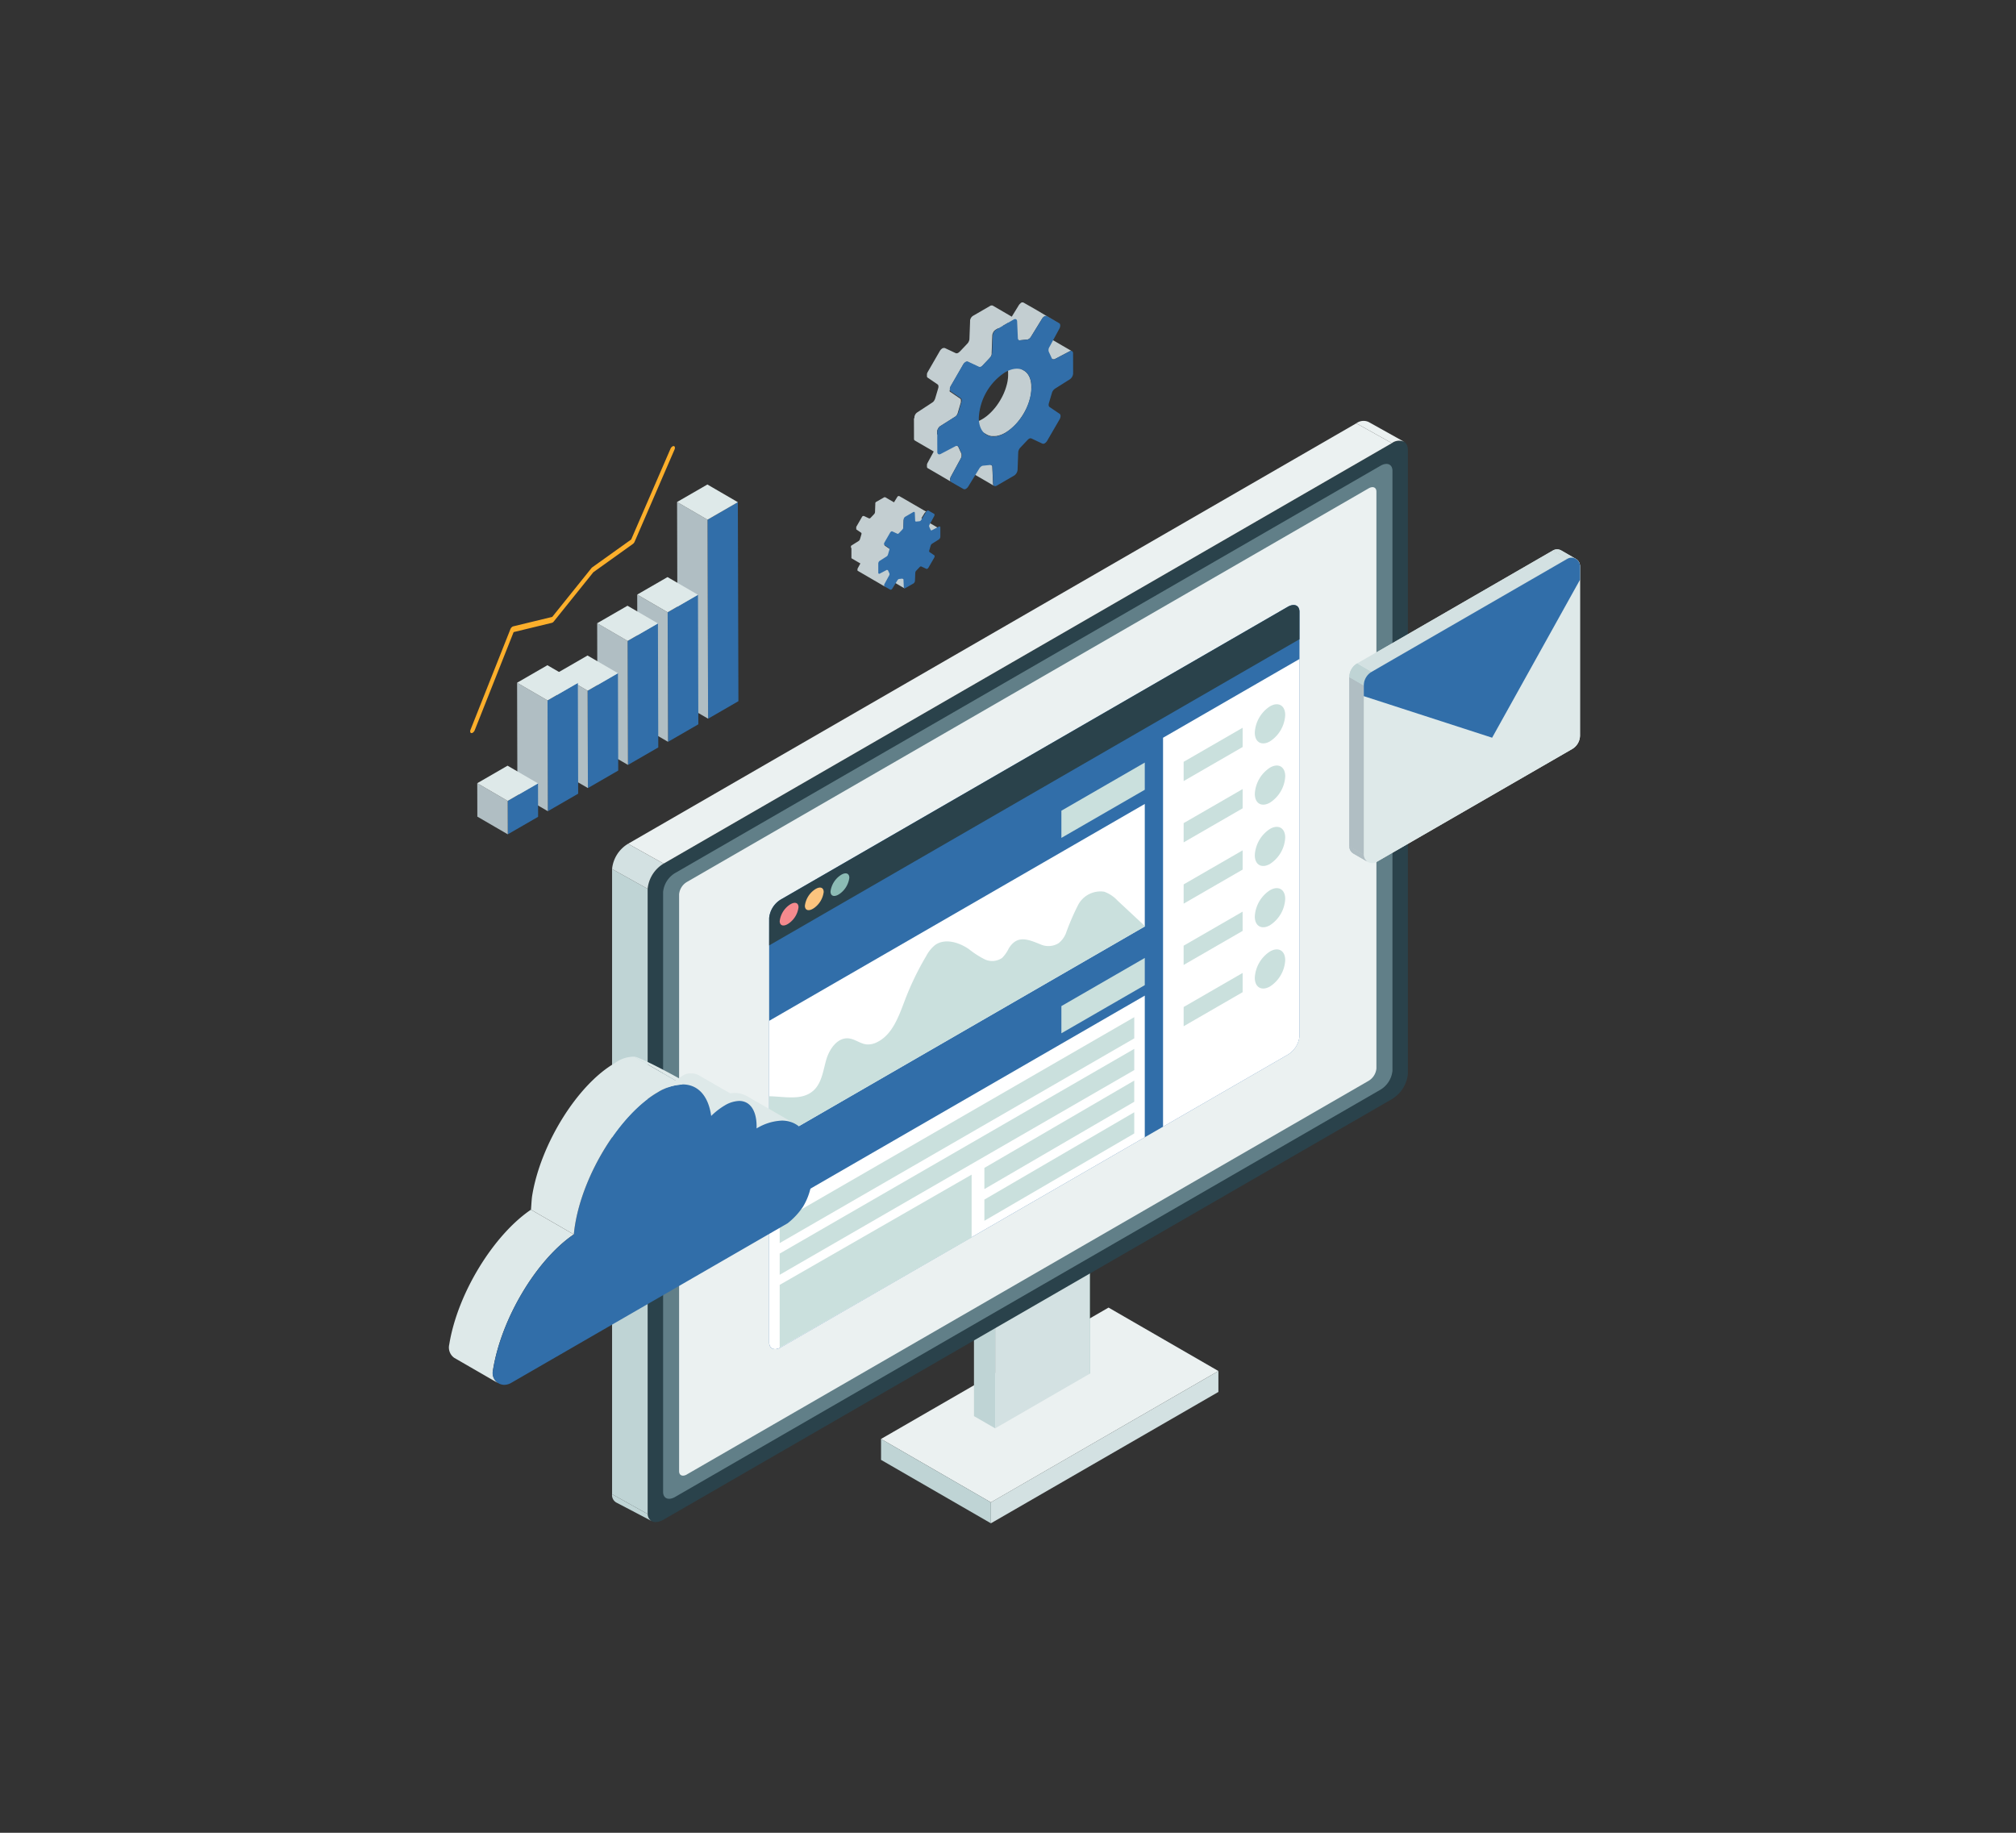 <svg xmlns="http://www.w3.org/2000/svg" xmlns:xlink="http://www.w3.org/1999/xlink" width="220" height="200" viewBox="0 0 220 200">
  <rect x="0" y="0" width="220" height="200" fill="#333333" stroke="none"/>
  <defs>
    <clipPath id="clip-path">
      <rect id="Rectangle_5125" data-name="Rectangle 5125" width="220" height="200" transform="translate(-10771 -18694)" fill="#fff"/>
    </clipPath>
    <clipPath id="clip-path-2">
      <rect id="Rectangle_2954" data-name="Rectangle 2954" width="123.422" height="133.229" fill="none"/>
    </clipPath>
  </defs>
  <g id="Mask_Group_369" data-name="Mask Group 369" transform="translate(10771 18694)" clip-path="url(#clip-path)">
    <g id="Group_2499" data-name="Group 2499" transform="translate(-10722 -18661)">
      <path id="Path_8251" data-name="Path 8251" d="M171.265,129.8l.062,21.714-3.309,1.911-.061-21.714Z" transform="translate(-139.746 -107.997)" fill="#316ea9"/>
      <path id="Path_8252" data-name="Path 8252" d="M151.555,153.319l-3.323-1.931-.062-21.714,3.323,1.931Z" transform="translate(-123.283 -107.894)" fill="#b0bec3"/>
      <path id="Path_8253" data-name="Path 8253" d="M151.493,122.142l-3.323-1.931,3.309-1.91,3.323,1.931Z" transform="translate(-123.284 -98.431)" fill="#dee9e9"/>
      <path id="Path_8254" data-name="Path 8254" d="M145.364,189.958l.04,14.134L142.1,206l-.04-14.134Z" transform="translate(-118.196 -158.052)" fill="#316ea9"/>
      <path id="Path_8255" data-name="Path 8255" d="M125.633,205.9l-3.323-1.931-.04-14.134,3.323,1.931Z" transform="translate(-101.733 -157.95)" fill="#b0bec3"/>
      <path id="Path_8256" data-name="Path 8256" d="M125.593,182.3l-3.323-1.931,3.309-1.91,3.323,1.931Z" transform="translate(-101.734 -148.486)" fill="#dee9e9"/>
      <path id="Path_8257" data-name="Path 8257" d="M119.346,208.564l.038,13.532-3.309,1.91-.038-13.532Z" transform="translate(-96.548 -173.534)" fill="#316ea9"/>
      <path id="Path_8258" data-name="Path 8258" d="M99.613,223.9l-3.323-1.931-.038-13.532,3.323,1.931Z" transform="translate(-80.085 -173.431)" fill="#b0bec3"/>
      <path id="Path_8259" data-name="Path 8259" d="M99.575,200.908l-3.323-1.931,3.309-1.91L102.884,199Z" transform="translate(-80.085 -163.968)" fill="#dee9e9"/>
      <path id="Path_8260" data-name="Path 8260" d="M93.367,240.9l.03,10.625-3.309,1.911-.03-10.625Z" transform="translate(-74.932 -200.438)" fill="#316ea9"/>
      <path id="Path_8261" data-name="Path 8261" d="M73.626,253.333,70.3,251.4l-.03-10.625,3.323,1.931Z" transform="translate(-58.469 -200.336)" fill="#b0bec3"/>
      <path id="Path_8262" data-name="Path 8262" d="M73.6,233.244l-3.323-1.931,3.309-1.91,3.323,1.931Z" transform="translate(-58.47 -190.872)" fill="#dee9e9"/>
      <path id="Path_8263" data-name="Path 8263" d="M67.318,247.214l.034,12.088-3.309,1.911-.034-12.088Z" transform="translate(-53.258 -205.692)" fill="#316ea9"/>
      <path id="Path_8264" data-name="Path 8264" d="M47.581,261.11l-3.323-1.931-.034-12.088,3.323,1.931Z" transform="translate(-36.796 -205.589)" fill="#b0bec3"/>
      <path id="Path_8265" data-name="Path 8265" d="M47.547,239.557l-3.323-1.931,3.309-1.911,3.323,1.931Z" transform="translate(-36.796 -196.124)" fill="#dee9e9"/>
      <path id="Path_8266" data-name="Path 8266" d="M41.432,312.493l.01,3.648-3.309,1.91-.01-3.648Z" transform="translate(-31.72 -260.007)" fill="#316ea9"/>
      <path id="Path_8267" data-name="Path 8267" d="M21.671,317.949l-3.323-1.931-.01-3.648L21.66,314.3Z" transform="translate(-15.257 -259.904)" fill="#b0bec3"/>
      <path id="Path_8268" data-name="Path 8268" d="M21.661,304.837l-3.323-1.931,3.309-1.911,3.323,1.931Z" transform="translate(-15.258 -250.44)" fill="#dee9e9"/>
      <g id="Group_2225" data-name="Group 2225">
        <g id="Group_2224" data-name="Group 2224" clip-path="url(#clip-path-2)">
          <path id="Path_8269" data-name="Path 8269" d="M35.818,93.377a.219.219,0,0,1,.149-.034c.124.023.157.195.075.383l-4.35,10.05a.6.6,0,0,1-.19.244l-4.315,3.087-4.316,5.372a.49.49,0,0,1-.134.119.291.291,0,0,1-.075.031l-4.176,1.013-4.242,10.7a.583.583,0,0,1-.23.284.23.23,0,0,1-.136.035c-.127-.014-.17-.178-.095-.367l4.348-10.965a.578.578,0,0,1,.229-.283.3.3,0,0,1,.075-.031l4.266-1.034,4.265-5.308a.541.541,0,0,1,.1-.1l4.248-3.038L35.6,93.643a.572.572,0,0,1,.222-.266" transform="translate(-11.436 -77.663)" fill="#fcaf2b"/>
          <path id="Path_8270" data-name="Path 8270" d="M317.508,659.986l-11.987-6.921L280.693,667.4l11.987,6.921Z" transform="translate(-233.548 -543.376)" fill="#ebf1f1"/>
          <path id="Path_8271" data-name="Path 8271" d="M292.681,747.614l-11.987-6.921v-2.284l11.987,6.921Z" transform="translate(-233.548 -614.386)" fill="#bfd4d5"/>
          <path id="Path_8272" data-name="Path 8272" d="M352.063,710.889l24.828-14.334V694.27L352.063,708.6Z" transform="translate(-292.931 -577.66)" fill="#d3e1e2"/>
          <path id="Path_8273" data-name="Path 8273" d="M341.069,616.959v17.907l2.312,1.335V618.294Z" transform="translate(-283.783 -513.335)" fill="#bfd4d5"/>
          <path id="Path_8274" data-name="Path 8274" d="M402.557,581.459v17.907l2.312,1.335V582.794Z" transform="translate(-334.944 -483.797)" fill="#8cbcb5"/>
          <path id="Path_8275" data-name="Path 8275" d="M353.709,582.794l-2.312-1.335-10.328,5.963,2.313,1.335Z" transform="translate(-283.783 -483.797)" fill="#ebf1f1"/>
          <path id="Path_8276" data-name="Path 8276" d="M354.837,613.277l10.328-5.963V589.407l-10.328,5.963Z" transform="translate(-295.239 -490.41)" fill="#d3e1e2"/>
          <path id="Path_8277" data-name="Path 8277" d="M130.8,207.56l79.471-45.883a3.62,3.62,0,0,0,1.745-2.752V90.83c0-.964-.781-1.294-1.745-.738L130.8,135.976a3.619,3.619,0,0,0-1.745,2.752v68.095c0,.964.781,1.294,1.745.738" transform="translate(-107.377 -74.736)" fill="#2a424b"/>
          <path id="Path_8278" data-name="Path 8278" d="M140.4,217.671l76.972-44.44a2.714,2.714,0,0,0,1.309-2.064V105.7c0-.723-.586-.97-1.309-.553L140.4,149.588a2.714,2.714,0,0,0-1.309,2.064v65.465c0,.723.586.97,1.309.553" transform="translate(-115.727 -87.319)" fill="#617f88"/>
          <path id="Path_8279" data-name="Path 8279" d="M150.339,227.742l74.394-42.951a1.766,1.766,0,0,0,.851-1.343V120.5c0-.47-.381-.631-.851-.36l-74.394,42.951a1.765,1.765,0,0,0-.851,1.343v62.952c0,.47.381.631.851.36" transform="translate(-124.38 -99.848)" fill="#ebf1f1"/>
          <path id="Path_8280" data-name="Path 8280" d="M109.823,370.275l-3.882-2.164v68.227l3.882,2.164Z" transform="translate(-88.147 -306.283)" fill="#bfd4d5"/>
          <path id="Path_8281" data-name="Path 8281" d="M107.686,351.724a3.619,3.619,0,0,0-1.745,2.752l3.882,2.164a3.619,3.619,0,0,1,1.745-2.752Z" transform="translate(-88.147 -292.648)" fill="#d3e1e2"/>
          <path id="Path_8282" data-name="Path 8282" d="M195.8,78.548,116.33,124.431l3.882,2.164,79.471-45.883Z" transform="translate(-96.791 -65.355)" fill="#ebf1f1"/>
          <path id="Path_8283" data-name="Path 8283" d="M594.731,79.242a1.3,1.3,0,0,0-1.364.131l-3.882-2.164a1.319,1.319,0,0,1,1.342-.145Z" transform="translate(-490.475 -64.016)" fill="#ebf1f1"/>
          <path id="Path_8284" data-name="Path 8284" d="M109.828,776.475a.91.91,0,0,0,.43.769l-.174-.1-3.632-1.9a.933.933,0,0,1-.511-.939Z" transform="translate(-88.147 -644.256)" fill="#bfd4d5"/>
          <path id="Path_8285" data-name="Path 8285" d="M209.293,277.6,264.6,245.666a2.659,2.659,0,0,0,1.282-2.023V197.335c0-.708-.574-.951-1.282-.542l-55.311,31.934a2.66,2.66,0,0,0-1.282,2.023v46.308c0,.708.574.951,1.282.542" transform="translate(-173.073 -163.574)" fill="#316ea9"/>
          <path id="Path_8286" data-name="Path 8286" d="M249,339.226l-40.988,23.664V349.524L249,325.86Z" transform="translate(-173.074 -271.129)" fill="#fff"/>
          <path id="Path_8287" data-name="Path 8287" d="M406.97,301.937l-9.1,5.253v-2.967l9.1-5.253Z" transform="translate(-331.044 -248.755)" fill="#cae0dd"/>
          <path id="Path_8288" data-name="Path 8288" d="M406.97,428.878l-9.1,5.253v-2.967l9.1-5.253Z" transform="translate(-331.044 -354.375)" fill="#cae0dd"/>
          <path id="Path_8289" data-name="Path 8289" d="M478.813,231.651v41.161a2.66,2.66,0,0,1-1.282,2.023l-13.611,7.858V240.249Z" transform="translate(-386 -192.743)" fill="#fff"/>
          <path id="Path_8290" data-name="Path 8290" d="M208.011,230.749a2.659,2.659,0,0,1,1.282-2.023L264.6,196.793c.708-.409,1.282-.166,1.282.542v2.994l-57.875,33.414Z" transform="translate(-173.073 -163.574)" fill="#2a424b"/>
          <path id="Path_8291" data-name="Path 8291" d="M249,465.837l-39.706,22.924c-.708.409-1.282.166-1.282-.542V474.046L249,450.382Z" transform="translate(-173.074 -374.736)" fill="#fff"/>
          <path id="Path_8292" data-name="Path 8292" d="M525.2,261.316a3.645,3.645,0,0,0-1.654,2.865c0,1.053.748,1.478,1.665.949a3.645,3.645,0,0,0,1.654-2.865c0-1.053-.748-1.478-1.665-.949" transform="translate(-435.614 -217.236)" fill="#cae0dd"/>
          <path id="Path_8293" data-name="Path 8293" d="M483.739,278.469l-6.436,3.715v-2.1l6.436-3.716Z" transform="translate(-397.135 -229.951)" fill="#cae0dd"/>
          <path id="Path_8294" data-name="Path 8294" d="M525.2,301.138A3.645,3.645,0,0,0,523.549,304c0,1.053.748,1.478,1.665.949a3.645,3.645,0,0,0,1.654-2.865c0-1.053-.748-1.478-1.665-.949" transform="translate(-435.614 -250.37)" fill="#cae0dd"/>
          <path id="Path_8295" data-name="Path 8295" d="M483.739,318.291l-6.436,3.716v-2.1l6.436-3.716Z" transform="translate(-397.135 -263.084)" fill="#cae0dd"/>
          <path id="Path_8296" data-name="Path 8296" d="M525.2,340.96a3.645,3.645,0,0,0-1.654,2.865c0,1.053.748,1.478,1.665.949a3.645,3.645,0,0,0,1.654-2.865c0-1.053-.748-1.478-1.665-.949" transform="translate(-435.614 -283.503)" fill="#cae0dd"/>
          <path id="Path_8297" data-name="Path 8297" d="M483.739,358.112l-6.436,3.715v-2.1l6.436-3.716Z" transform="translate(-397.135 -296.218)" fill="#cae0dd"/>
          <path id="Path_8298" data-name="Path 8298" d="M525.2,380.782a3.645,3.645,0,0,0-1.654,2.865c0,1.053.748,1.478,1.665.949a3.645,3.645,0,0,0,1.654-2.865c0-1.053-.748-1.478-1.665-.949" transform="translate(-435.614 -316.637)" fill="#cae0dd"/>
          <path id="Path_8299" data-name="Path 8299" d="M483.739,397.934,477.3,401.65v-2.1l6.436-3.716Z" transform="translate(-397.135 -329.351)" fill="#cae0dd"/>
          <path id="Path_8300" data-name="Path 8300" d="M525.2,420.6a3.645,3.645,0,0,0-1.654,2.865c0,1.053.748,1.478,1.665.949a3.645,3.645,0,0,0,1.654-2.865c0-1.053-.748-1.478-1.665-.949" transform="translate(-435.614 -349.77)" fill="#cae0dd"/>
          <path id="Path_8301" data-name="Path 8301" d="M483.739,437.756l-6.436,3.716v-2.1l6.436-3.716Z" transform="translate(-397.135 -362.484)" fill="#cae0dd"/>
          <path id="Path_8302" data-name="Path 8302" d="M212.822,404.222c.925-.817,1.073-2.172,1.412-3.359s1.228-2.48,2.456-2.353c.685.071,1.264.584,1.948.656a2.146,2.146,0,0,0,1.145-.242c1.7-.828,2.378-2.85,3.054-4.621a31.137,31.137,0,0,1,2.323-4.8,3.758,3.758,0,0,1,.947-1.172c1.073-.781,2.609-.312,3.7.439a9.888,9.888,0,0,0,1.7,1.1,1.911,1.911,0,0,0,1.925-.141,3.819,3.819,0,0,0,.719-1.026c.927-1.517,2.109-1,3.456-.459a2.119,2.119,0,0,0,1.981-.117,2.609,2.609,0,0,0,.8-1.069,26.542,26.542,0,0,1,1.346-3.126,2.758,2.758,0,0,1,2.842-1.428,3.718,3.718,0,0,1,1.46.977l2.96,2.756v.064l-40.988,23.664v-5.142c1.7.029,3.562.506,4.81-.6" transform="translate(-173.074 -318.197)" fill="#cae0dd"/>
          <path id="Path_8303" data-name="Path 8303" d="M253.539,466.694l-38.692,22.339V486.72l38.692-22.339Z" transform="translate(-178.761 -386.384)" fill="#cae0dd"/>
          <path id="Path_8304" data-name="Path 8304" d="M253.539,487.289l-38.692,22.339v-2.313l38.692-22.339Z" transform="translate(-178.761 -403.519)" fill="#cae0dd"/>
          <path id="Path_8305" data-name="Path 8305" d="M364.194,507.884l-16.354,9.528V515.1l16.354-9.528Z" transform="translate(-289.417 -420.655)" fill="#cae0dd"/>
          <path id="Path_8306" data-name="Path 8306" d="M235.79,573.53,214.847,585.56V578.7l20.944-12.029Z" transform="translate(-178.761 -471.49)" fill="#cae0dd"/>
          <path id="Path_8307" data-name="Path 8307" d="M364.194,528.479l-16.354,9.528v-2.313l16.354-9.528Z" transform="translate(-289.417 -437.791)" fill="#cae0dd"/>
          <path id="Path_8308" data-name="Path 8308" d="M214.847,392.1c0,.541.459.646,1.025.234A2.525,2.525,0,0,0,216.9,390.6c0-.541-.459-.646-1.025-.234a2.526,2.526,0,0,0-1.025,1.727" transform="translate(-178.761 -324.594)" fill="#f58a8e"/>
          <path id="Path_8309" data-name="Path 8309" d="M231.22,382.161c0,.541.459.646,1.025.234a2.525,2.525,0,0,0,1.025-1.727c0-.541-.459-.646-1.025-.234a2.526,2.526,0,0,0-1.025,1.727" transform="translate(-192.384 -316.327)" fill="#fcc47e"/>
          <path id="Path_8310" data-name="Path 8310" d="M247.872,372.926c0,.541.459.646,1.025.234a2.525,2.525,0,0,0,1.025-1.727c0-.541-.459-.646-1.025-.234a2.525,2.525,0,0,0-1.025,1.727" transform="translate(-206.239 -308.643)" fill="#8cbcb5"/>
          <path id="Path_8311" data-name="Path 8311" d="M595.2,178.3l21.347-12.325a.923.923,0,0,1,1.385.8v18.46a1.73,1.73,0,0,1-.865,1.5L595.72,199.056a.923.923,0,0,1-1.384-.8V179.8a1.73,1.73,0,0,1,.865-1.5" transform="translate(-494.511 -137.993)" fill="#ebf1f1"/>
          <path id="Path_8312" data-name="Path 8312" d="M718.784,161.47l-1.575-.909a.914.914,0,0,1,.919,0l1.577.91a.915.915,0,0,0-.921,0" transform="translate(-596.746 -133.489)" fill="#dee9e9"/>
          <path id="Path_8313" data-name="Path 8313" d="M586.535,244.392l-1.575-.909v18.46l1.575.909Z" transform="translate(-486.71 -202.587)" fill="#b0bec3"/>
          <path id="Path_8314" data-name="Path 8314" d="M586.535,354.3a.914.914,0,0,0,.467.8l-1.577-.911a.91.91,0,0,1-.465-.8Z" transform="translate(-486.71 -294.034)" fill="#b0bec3"/>
          <path id="Path_8315" data-name="Path 8315" d="M586.524,236.968l-1.577-.911a1.731,1.731,0,0,1,.867-1.5l1.575.926a1.683,1.683,0,0,0-.865,1.482" transform="translate(-486.699 -195.163)" fill="#bfd4d5"/>
          <path id="Path_8316" data-name="Path 8316" d="M590.111,173.505l1.575.909,21.347-12.325-1.575-.909Z" transform="translate(-490.996 -134.108)" fill="#dee9e9"/>
          <path id="Path_8317" data-name="Path 8317" d="M595.2,178.3l21.347-12.325a.923.923,0,0,1,1.385.8v18.46a1.73,1.73,0,0,1-.865,1.5L595.72,199.056a.923.923,0,0,1-1.384-.8V179.8a1.73,1.73,0,0,1,.865-1.5" transform="translate(-494.511 -137.993)" fill="#dee9e9"/>
          <path id="Path_8318" data-name="Path 8318" d="M718.784,161.47l-1.575-.909a.914.914,0,0,1,.919,0l1.577.91a.915.915,0,0,0-.921,0" transform="translate(-596.746 -133.489)" fill="#d3e1e2"/>
          <path id="Path_8319" data-name="Path 8319" d="M586.535,244.392l-1.575-.909v18.46l1.575.909Z" transform="translate(-486.71 -202.587)" fill="#b0bec3"/>
          <path id="Path_8320" data-name="Path 8320" d="M586.535,354.3a.914.914,0,0,0,.467.8l-1.577-.911a.91.91,0,0,1-.465-.8Z" transform="translate(-486.71 -294.034)" fill="#b0bec3"/>
          <path id="Path_8321" data-name="Path 8321" d="M586.524,236.968l-1.577-.911a1.731,1.731,0,0,1,.867-1.5l1.575.926a1.683,1.683,0,0,0-.865,1.482" transform="translate(-486.699 -195.163)" fill="#bfd4d5"/>
          <path id="Path_8322" data-name="Path 8322" d="M590.111,173.505l1.575.909,21.347-12.325-1.575-.909Z" transform="translate(-490.996 -134.108)" fill="#d3e1e2"/>
          <path id="Path_8323" data-name="Path 8323" d="M594.336,180.959V179.8a1.731,1.731,0,0,1,.865-1.5l21.348-12.325a.923.923,0,0,1,1.384.8v1.479l-9.591,17.241Z" transform="translate(-494.511 -137.993)" fill="#316ea9"/>
          <path id="Path_8324" data-name="Path 8324" d="M178.892,517.1l-5.235-3.023a2.915,2.915,0,0,0-1.618-.453,5.517,5.517,0,0,0-2.626.927l5.106,2.948a5.74,5.74,0,0,1,2.755-.852,2.915,2.915,0,0,1,1.618.453" transform="translate(-140.958 -427.356)" fill="#dee9e9"/>
          <path id="Path_8325" data-name="Path 8325" d="M149.467,504.2l-5.213-3.01a1.648,1.648,0,0,0-.915-.256,1.467,1.467,0,0,0-1.068.332,11.589,11.589,0,0,0-1.78,1.425l5.007,2.891a7.5,7.5,0,0,1,1.453-1.131,3.286,3.286,0,0,1,1.6-.507,1.646,1.646,0,0,1,.915.256" transform="translate(-116.894 -416.796)" fill="#dee9e9"/>
          <path id="Path_8326" data-name="Path 8326" d="M127.13,493.512l-1.425-.823c-.441-.285-4.794-2.647-5.378-2.646l5.259,3.036a2.781,2.781,0,0,1,1.544.432" transform="translate(-100.117 -407.736)" fill="#dee9e9"/>
          <path id="Path_8327" data-name="Path 8327" d="M.572,605.618l4.778,2.759A1.382,1.382,0,0,1,4.8,606.94c.9-5.629,4.769-12.048,8.817-14.791l-4.676-2.7c-4.048,2.743-8.016,9.1-8.919,14.732a1.382,1.382,0,0,0,.548,1.437" transform="translate(0 -490.445)" fill="#dee9e9"/>
          <path id="Path_8328" data-name="Path 8328" d="M49.138,508.121a5.543,5.543,0,0,0-2.7.856c-4.076,2.356-8.114,8.848-9.02,14.5q-.083.518-.128,1c-4.048,2.743-7.914,9.162-8.817,14.791a1.289,1.289,0,0,0,1.217,1.629,1.557,1.557,0,0,0,.775-.222l30.151-17.408a7.9,7.9,0,0,0,1.672-1.793,6.9,6.9,0,0,0,.879-2.262c.716-4.465-.639-7.154-3.18-7.149a5.739,5.739,0,0,0-2.755.852c.06-1.892-.677-3-1.9-3a3.286,3.286,0,0,0-1.6.507,7.5,7.5,0,0,0-1.453,1.131c-.305-2.2-1.445-3.444-3.135-3.44" transform="translate(-23.669 -422.777)" fill="#316ea9"/>
          <path id="Path_8329" data-name="Path 8329" d="M69.769,493.08l-5.259-3.036a3.506,3.506,0,0,0-2.123.707c-4.076,2.356-8.114,8.848-9.02,14.5-.055.346-.094,1.166-.124,1.489l4.676,2.7q.045-.485.128-1c.906-5.652,4.944-12.144,9.02-14.5a5.544,5.544,0,0,1,2.7-.856" transform="translate(-44.299 -407.736)" fill="#dee9e9"/>
          <path id="Path_8330" data-name="Path 8330" d="M261.126,130.667v-.033h0l0-.009,0-.009,0-.009,0-.009v0h0v0l0-.009,0-.009,0-.009,0-.008v0h0l0-.005,0-.009,0-.009.006-.011,0-.005,0,0,0-.007.014-.022,0-.006,0,0,0-.005.007-.009.007-.008.006-.008,0,0h0l0,0,.007-.007.007-.007.008-.007.006,0h0l.008-.006.008-.006.008-.005.007,0h0l.739-.466a.291.291,0,0,0,.049-.038h0a.382.382,0,0,0,.043-.05h0a.434.434,0,0,0,.035-.058h0a.388.388,0,0,0,.025-.063l.151-.509a.328.328,0,0,0,.012-.062h0a.225.225,0,0,0,0-.055h0a.13.13,0,0,0-.015-.043v0a.09.09,0,0,0-.028-.03l-.5-.341a.091.091,0,0,1-.023-.024l0,0-.006-.012,0-.007h0v0l0-.01,0-.009,0-.009v0h0v-.022s0-.006,0-.008v0h0v0s0-.006,0-.008,0-.006,0-.009a.081.081,0,0,1,0-.009v-.01h0V128.5l0-.009,0-.009,0-.009,0-.006h0v0l0-.009,0-.009,0-.009,0-.008,0,0h0v0l0-.009,0-.009.006-.011.006-.011.613-1.062v0l.016-.025.01-.014h0l.006-.008.007-.008.007-.008.007-.008,0,0h0l0,0,.007-.007.008-.007.008-.007.006,0h0l.008-.006.008-.005.007,0,.007,0h0l.005,0,.007,0,.007,0,.007,0,0,0h0l.007,0,.007,0,.007,0h.042l.012,0,.009,0,.549.257a.088.088,0,0,0,.025.007h0a.113.113,0,0,0,.028,0,.144.144,0,0,0,.031-.008h0a.2.2,0,0,0,.031-.015.253.253,0,0,0,.033-.023h0a.335.335,0,0,0,.033-.03l.366-.387a.38.38,0,0,0,.042-.053l0,0a.418.418,0,0,0,.032-.058h0a.366.366,0,0,0,.022-.062h0a.292.292,0,0,0,.009-.061l.032-.869v-.032l0-.009h0l0-.009,0-.009,0-.009,0-.009,0-.006h0v0l0-.009,0-.009,0-.008,0-.008,0,0h0v0l0-.009.005-.01.008-.015h0l0,0,.011-.018.011-.015,0,0h0l0-.007.007-.008.007-.008.007-.008,0,0h0l0,0,.007-.007.008-.007.008-.007,0,0h0l0,0,.008-.006.008-.005.007,0,.007,0h0l.87-.5.006,0,.007,0,.007,0,.007,0,.007,0h0l.005,0,.007,0,.007,0h.032l.01,0h0l.011,0,.014.007.942.547.35-.57.011-.016.01-.014.006-.008h0l.007-.008.007-.008.007-.008.007-.007h0l.007-.007.008-.007.008-.007.008-.006h0l.007-.006.008-.005.007-.005.007,0h0l.005,0,.007,0,.007,0,.007,0,.007,0h0l.007,0,.007,0,.007,0h.043l.012,0,.013.006.616.352,2.978,1.73-.616-.352a.081.081,0,0,0-.027-.01h0a.107.107,0,0,0-.029,0h0a.14.14,0,0,0-.032.008h0a.187.187,0,0,0-.033.016.254.254,0,0,0-.031.021h0a.321.321,0,0,0-.03.027h0a.37.37,0,0,0-.029.033h0a.4.4,0,0,0-.026.038l-.336.547,1.833,1.065a.084.084,0,0,0-.023-.009h0a.1.1,0,0,0-.027,0h0a.121.121,0,0,0-.031.006h0a.188.188,0,0,0-.033.014l-.739.387-.005,0-.007,0-.007,0-.007,0-.007,0h0l-.007,0-.007,0h-.045l-.009,0-.014-.007-1.627-.946H268.2l-.012,0-.014-.007-1.014-.589-.118.068a.285.285,0,0,0-.034.023h0a.305.305,0,0,0-.031.029h0a.385.385,0,0,0-.028.033h0a.418.418,0,0,0-.024.035l0,0a.408.408,0,0,0-.021.039h0a.425.425,0,0,0-.016.041h0a.357.357,0,0,0-.011.042.28.28,0,0,0,0,.042l-.032.869s0,.005,0,.008v.017s0,.006,0,.009l0,.009,0,.009,0,.009h0l0,.009,0,.009,0,.009,0,.009,0,.009,0,.008,0,.008v0h0l0,.006,0,.009-.005.01-.009.015-.011.018,0,0v0l-.01.014-.007.01-.007.008-.007.008-.007.008,0,0-.366.387,0,0-.007.007-.008.007-.008.007-.005,0h0l0,0-.008.006-.008.005-.007,0-.007,0h0l-.006,0-.007,0-.007,0-.007,0-.005,0h0l-.007,0-.007,0-.007,0h-.042l-.012,0-.009,0-.549-.257a.09.09,0,0,0-.026-.008h0a.1.1,0,0,0-.028,0h0a.147.147,0,0,0-.03.008h0a.2.2,0,0,0-.031.015.263.263,0,0,0-.033.023h0a.336.336,0,0,0-.032.029h0a.384.384,0,0,0-.03.035h0a.421.421,0,0,0-.027.041l-.613,1.062a.39.39,0,0,0-.021.042h0a.429.429,0,0,0-.015.042h0a.32.32,0,0,0-.01.041h0a.276.276,0,0,0,0,.038h0a.207.207,0,0,0,0,.035h0a.145.145,0,0,0,.008.031h0a.13.13,0,0,0,.012.021.089.089,0,0,0,.023.024l.5.341a.088.088,0,0,1,.026.027l0,0v0l0,.006,0,.01,0,.009,0,.009,0,.008h0v.008s0,.005,0,.008,0,.005,0,.008v.016s0,.006,0,.008v.006h0v.019l0,.009,0,.009,0,.009,0,.009,0,.006-.151.509v0l0,.009,0,.009,0,.008,0,.008,0,.008,0,.008,0,.008h0l-.005.01-.008.014-.015.024-.007.009h0l0,0-.008.01-.007.008-.007.008-.007.008-.007.007-.006.006h0l-.008.007-.008.007-.008.006-.008.006-.007.005-.007,0h0l-.739.466a.3.3,0,0,0-.034.025h0a.333.333,0,0,0-.031.03h0a.353.353,0,0,0-.027.034l0,0q-.012.017-.023.036l0,0c-.007.013-.013.026-.019.039h0a.4.4,0,0,0-.015.041h0a.313.313,0,0,0-.009.041h0a.257.257,0,0,0,0,.041v.094l2.7,1.571a.088.088,0,0,1,.027.026l0,0,0,.009v0h0l0,.01,0,.009,0,.007h0l0,.009v.024l.036.83a.189.189,0,0,0,0,.034h0a.135.135,0,0,0,.01.028v0a.1.1,0,0,0,.008.012.091.091,0,0,0,.027.026l-1.832-1.065-.323.6a.41.41,0,0,0-.02.043h0a.364.364,0,0,0-.014.042h0a.344.344,0,0,0-.008.041h0a.245.245,0,0,0,0,.038h0a.2.2,0,0,0,0,.034h0a.155.155,0,0,0,.01.029h0a.111.111,0,0,0,.01.016.088.088,0,0,0,.027.026h0l-2.978-1.73a.086.086,0,0,1-.027-.026l0,0-.007-.012h0l0-.008,0-.009,0-.009v0h0v-.034h0v0s0-.006,0-.008,0-.006,0-.009v-.017h0v-.008l0-.009,0-.009,0-.009v0h0v0l0-.009,0-.009,0-.009,0-.009v0h0l0,0,0-.008,0-.008,0-.009.005-.01v0l.31-.572-.943-.548a.092.092,0,0,1-.027-.026l0,0-.007-.012h0l0-.009,0-.009,0-.009v0h0v-.037h0l0-1v-.008" transform="translate(-217.267 -103.918)" fill="#c3ced1"/>
          <path id="Path_8331" data-name="Path 8331" d="M281.8,135.879a.385.385,0,0,0-.173.291l-.032.869a.385.385,0,0,1-.106.238l-.366.387a.3.3,0,0,1-.067.054.127.127,0,0,1-.117.015l-.549-.257a.127.127,0,0,0-.117.015.355.355,0,0,0-.123.13l-.613,1.062c-.065.113-.067.236,0,.279l.5.341c.046.031.059.106.033.193l-.151.509a.388.388,0,0,1-.152.211l-.739.466a.383.383,0,0,0-.166.3l0,1c0,.107.073.153.167.1l.739-.388c.067-.035.127-.022.153.035l.154.333a.279.279,0,0,1-.032.231l-.5.916c-.062.116-.059.236.006.274l.617.351a.125.125,0,0,0,.124-.013.348.348,0,0,0,.117-.119l.545-.889a.351.351,0,0,1,.117-.12.171.171,0,0,1,.067-.023l.367-.038c.063-.006.1.038.108.114l.036.83c0,.1.081.144.174.091l.87-.5a.385.385,0,0,0,.173-.291L282.9,142a.391.391,0,0,1,.107-.238l.366-.386a.3.3,0,0,1,.067-.054.129.129,0,0,1,.118-.016l.549.258a.129.129,0,0,0,.117-.016.356.356,0,0,0,.123-.13l.613-1.061c.066-.114.068-.237,0-.28l-.5-.34c-.046-.031-.059-.106-.033-.193l.151-.509a.39.39,0,0,1,.152-.211l.739-.466a.386.386,0,0,0,.166-.3l0-1c0-.107-.074-.153-.167-.1l-.739.387c-.068.036-.127.022-.153-.035l-.153-.334a.275.275,0,0,1,.032-.23l.5-.916c.062-.115.06-.236-.007-.273l-.616-.352a.125.125,0,0,0-.124.013.35.35,0,0,0-.118.12l-.545.888a.347.347,0,0,1-.117.12.176.176,0,0,1-.067.023l-.367.037c-.063.006-.1-.038-.108-.114l-.036-.83c0-.1-.081-.144-.175-.09Z" transform="translate(-232.018 -112.49)" fill="#316ea9"/>
          <path id="Path_8332" data-name="Path 8332" d="M337.373,97.069l0,0a.22.22,0,0,0-.026-.038l-.011-.013a.189.189,0,0,0-.04-.033l2.539,1.476a.186.186,0,0,1,.041.033l.011.013a.235.235,0,0,1,.015.018l.011.019,0,0,0,0c0,.007.007.015.01.023l.007.02,0,.016v0l0,.019,0,.018c0,.006,0,.012,0,.018s0,.011,0,.017l.08,1.815a.4.4,0,0,0,.01.076v0a.31.31,0,0,0,.022.061l0,0a.221.221,0,0,0,.026.037l.01.013a.184.184,0,0,0,.04.032L337.6,99.245a.189.189,0,0,1-.04-.032l-.011-.013a.2.2,0,0,1-.015-.019l-.01-.018,0,0,0,0c0-.007-.007-.015-.009-.022l-.007-.021,0-.015v0c0-.006,0-.012,0-.019s0-.012,0-.019,0-.012,0-.018,0-.012,0-.018l-.08-1.815a.4.4,0,0,0-.01-.075h0a.3.3,0,0,0-.022-.061" transform="translate(-280.642 -80.692)" fill="#c3ced1"/>
          <path id="Path_8333" data-name="Path 8333" d="M377.029,23.629a.181.181,0,0,0,.029.013l.016,0,.011,0,.027,0h.034l.031,0h0l.033-.008h0l.034-.012h0l.034-.016,1.617-.847.011-.006.015-.007.009,0h0l0,0,.015-.006.015-.005.015,0,.016,0h0l.011,0,.017,0h.037l.022,0h0l.012,0,.012,0h0a.2.2,0,0,1,.028.013h0l2.539,1.476a.176.176,0,0,0-.029-.013l-.015,0-.012,0-.026,0h-.033l-.03,0h0a.335.335,0,0,0-.068.02h0l-.035.016-1.617.848-.011.006-.015.007-.008,0h0l0,0-.015.006-.015,0h0l-.015,0-.016,0h0l-.013,0-.017,0h-.038l-.022,0h0l-.011,0-.014,0h0a.182.182,0,0,1-.029-.013Z" transform="translate(-313.703 -18.906)" fill="#c3ced1"/>
          <path id="Path_8334" data-name="Path 8334" d="M334.237,42.53c.025.011.05.022.076.031l.064.021.038.012.081.02.027.006c.034.007.069.012.1.017l.028,0,.065.006.09,0h.052l.073,0,.06,0,.062-.006.068-.008.058-.01.074-.014.05-.011.08-.02.051-.014.088-.027.042-.014c.043-.015.086-.031.13-.048h0c.044-.017.088-.037.132-.057l.042-.02.094-.046.047-.025c.042-.022.084-.045.126-.069s.094-.056.14-.085l.009-.005q.068-.043.135-.09l.046-.033.089-.064.055-.041.08-.063.058-.048.075-.064.059-.052.073-.066.059-.055.073-.071.054-.054.075-.077.05-.052.085-.093.035-.039q.06-.068.118-.138l.017-.021c.033-.04.066-.08.1-.122s.082-.106.122-.16h0c.056-.076.11-.154.163-.233l.037-.056.057-.088.05-.078.055-.09.044-.074q.064-.11.124-.221l.043-.082.045-.086c.02-.04.04-.081.06-.122l.02-.041q.037-.079.073-.16l.018-.042q.026-.06.05-.12l.022-.055.045-.115.019-.05q.027-.075.053-.15l.005-.016c.019-.055.036-.111.053-.166l.015-.053q.017-.057.033-.115l.017-.063q.014-.053.027-.106l.015-.063c.008-.037.016-.073.023-.11l.012-.058q.014-.071.025-.142l0-.022c.009-.054.016-.109.023-.163,0-.015,0-.031.005-.046q.007-.058.012-.117c0-.018,0-.037,0-.055,0-.037,0-.073.007-.11,0-.018,0-.035,0-.053,0-.052,0-.1,0-.154s0-.106,0-.158c0-.015,0-.029,0-.044,0-.035,0-.071-.007-.105s0-.04-.006-.059-.007-.059-.01-.087l-.009-.062c0-.026-.009-.052-.013-.078s-.009-.046-.014-.069-.01-.046-.016-.069-.013-.053-.021-.079-.011-.04-.017-.06-.02-.061-.03-.091-.011-.033-.017-.049c-.019-.05-.039-.1-.061-.146s-.035-.072-.054-.106v0c-.019-.034-.039-.067-.059-.1l-.013-.019q-.024-.036-.049-.07l-.021-.027q-.024-.031-.05-.061l-.019-.022c-.023-.026-.047-.051-.072-.075l-.011-.01q-.032-.03-.066-.059l-.025-.02-.059-.045-.025-.018c-.028-.019-.056-.037-.085-.054l2.539,1.476c.029.017.057.035.086.054l.025.018.059.045.025.02q.034.028.066.059l.011.01q.037.036.072.075l.019.022c.017.02.034.04.05.061l.021.027c.017.023.033.046.049.07l.013.02,0,.006q.028.045.055.092l0,0q.027.049.052.1l0,0c.022.047.042.1.062.146l.005.013c0,.012.008.024.012.036.011.03.021.06.03.091,0,.008.006.016.008.024s.006.024.009.036.014.052.021.079c0,.011.006.021.008.032s0,.024.007.036.009.046.014.069.005.023.007.035,0,.029.006.043.007.041.009.063,0,.021,0,.032,0,.037.006.055,0,.039.006.059,0,.016,0,.024c0,.027,0,.054.005.081s0,.029,0,.043,0,.007,0,.011c0,.046,0,.092,0,.139v.008c0,.043,0,.086,0,.13,0,.008,0,.017,0,.025s0,.035,0,.052,0,.041,0,.062,0,.032,0,.048,0,.037,0,.056,0,.024,0,.036-.006.053-.009.08,0,.031-.005.046l0,.015q-.009.072-.021.144v0c0,.007,0,.015,0,.023-.006.04-.013.08-.02.119l0,.022c0,.019-.008.039-.012.058s-.009.047-.014.07l-.009.039-.015.063c0,.016-.007.032-.011.048l-.015.058-.017.063-.008.031c-.008.028-.016.056-.024.084l-.016.053,0,.015c-.015.05-.031.1-.048.149v0l-.006.016c-.015.043-.029.086-.045.129l-.008.021-.019.05-.026.07-.018.045-.022.055-.016.04-.034.08-.018.042-.006.015q-.031.07-.063.139l0,.006-.02.041c-.017.035-.033.07-.051.1l-.009.017-.045.087-.036.069-.007.013q-.06.112-.124.221l-.01.019-.034.055-.055.09-.05.078-.057.088-.019.029-.019.027c-.053.079-.107.157-.163.233h0q-.06.081-.122.16l-.005.007c-.031.039-.062.077-.093.115l-.017.021v0c-.037.044-.074.087-.111.13l-.006.006-.035.039-.071.079-.014.014-.05.052-.054.057-.021.02-.054.053-.047.046-.027.025-.059.055-.041.038-.032.028-.059.052-.036.031-.039.032-.058.048-.03.025-.05.038-.054.041-.022.017-.067.048-.046.033-.012.008q-.061.042-.122.081h0l-.009.005-.112.069-.028.016-.091.051-.034.018-.047.025-.036.019-.058.027-.041.019-.017.008q-.058.026-.115.049h0l-.115.043-.015,0-.042.014-.059.019-.029.008-.051.014-.039.011-.041.009-.051.011-.027.006-.047.008-.058.01-.021,0-.048,0-.062.006-.018,0h-.041l-.073,0h-.021l-.031,0-.09,0h-.027l-.037,0-.028,0c-.034,0-.068-.01-.1-.016h0l-.027-.006-.081-.02-.038-.012-.051-.016-.013-.005c-.026-.009-.051-.02-.076-.031l-.036-.015c-.037-.017-.073-.036-.108-.056l-2.539-1.476c.035.02.071.039.108.056l.037.016" transform="translate(-277.979 -29.492)" fill="#c3ced1"/>
          <path id="Path_8335" data-name="Path 8335" d="M302.072,12.646l.006,2.187h0c0,.006,0,.012,0,.018s0,.012,0,.018v.018l0,.018v.018c0,.007,0,.013.005.02l0,.005,0,.006,0,.009.007.017,0,0h0a.225.225,0,0,0,.014.026h0a.192.192,0,0,0,.026.032l.007.007a.179.179,0,0,0,.032.025l2.063,1.2-.678,1.25,0,0-.011.022-.01.02h0l-.008.017-.008.018,0,.01,0,0,0,.005-.007.019-.007.02h0v0l-.005.017-.006.021v.01l0,.01,0,.02,0,.011v.009l0,.02,0,.017h0l0,.019c0,.006,0,.013,0,.018v.006s0,.008,0,.013,0,.012,0,.018,0,0,0,.007v0s0,.005,0,.007,0,.012,0,.018,0,.006,0,.009v.009c0,.006,0,.012,0,.018l0,.01v.01l.005.019,0,.006,0,.006,0,.009.007.016,0,0h0a.229.229,0,0,0,.014.026h0a.213.213,0,0,0,.026.032l.007.007a.186.186,0,0,0,.033.025l2.539,1.476a.2.2,0,0,1-.033-.025l-.007-.007a.2.2,0,0,1-.026-.032.216.216,0,0,1-.015-.028l0,0c0-.008-.007-.017-.01-.025l0-.006c0-.01-.005-.019-.008-.03v0c0-.011,0-.021-.005-.033v0c0-.011,0-.023,0-.035v0c0-.012,0-.025,0-.038v0c0-.014,0-.028,0-.042h0c0-.014,0-.028.007-.042v0c0-.014.006-.027.009-.041v0c0-.014.008-.029.013-.043v0c0-.015.01-.03.016-.045v0c.006-.015.012-.03.019-.045h0c.007-.016.015-.031.024-.047l1.087-2,0-.007.012-.023.009-.019.008-.019h0l.007-.016.007-.018.007-.019.005-.015v0l.006-.02.006-.02.005-.02v-.006l0-.014,0-.02,0-.019v-.013s0,0,0-.006,0-.013,0-.019,0-.012,0-.018,0-.012,0-.018h0c0-.006,0-.011,0-.016s0-.012,0-.018,0-.012,0-.018,0,0,0-.007V16.59l0-.018,0-.018,0-.007v0l0-.008-.007-.02-.008-.02-.336-.729,0,0a.188.188,0,0,0-.013-.024v0h0a.2.2,0,0,0-.026-.032l-.007-.007a.183.183,0,0,0-.032-.024l-2.241-1.3v-.246a.58.58,0,0,1,.007-.089h0a.706.706,0,0,1,.02-.091v0a.833.833,0,0,1,.032-.09v0a.928.928,0,0,1,.042-.085l0-.007a.911.911,0,0,1,.049-.078l0-.006a.861.861,0,0,1,.059-.074l0,0a.74.74,0,0,1,.067-.066l0,0a.631.631,0,0,1,.073-.054l1.617-1.02,0,0,.016-.01.016-.012.017-.013h0l.013-.011.017-.015.017-.016,0,0,0,0,.011-.011.015-.016.015-.017.006-.006,0,0,.007-.008.015-.018.016-.021,0-.006,0-.006.012-.018.017-.027.012-.019,0-.007.017-.031.011-.022h0l.009-.018.008-.018.008-.018.005-.013v-.005l.007-.019.007-.019.006-.02,0-.008.33-1.114,0-.011.006-.02,0-.021,0-.017h0v0l0-.019,0-.019,0-.019v-.007s0-.008,0-.011,0-.012,0-.018,0-.012,0-.018,0-.008,0-.012v-.006c0-.006,0-.012,0-.018s0-.012,0-.018l0-.017h0c0-.006,0-.013,0-.019s0-.013-.005-.02l0-.01v0l0-.006-.009-.022-.006-.011,0-.008,0-.007a.212.212,0,0,0-.014-.018l-.009-.011a.181.181,0,0,0-.032-.028l-1.095-.746a.164.164,0,0,1-.027-.023l-.008-.008-.016-.02-.008-.012-.006-.011-.009-.02,0-.007A.293.293,0,0,1,306,9.58V9.575c0-.01,0-.02-.007-.031v0c0-.011,0-.023,0-.034v0c0-.012,0-.024,0-.036v0c0-.013,0-.026,0-.039v0c0-.014,0-.028.005-.042v0c0-.013,0-.027.008-.041v0c0-.014.007-.028.011-.041v0c0-.015.009-.03.015-.045h0c.005-.015.011-.03.018-.045v0c.006-.015.013-.03.021-.045v0c.008-.015.016-.03.024-.045l1.34-2.322a.922.922,0,0,1,.059-.09v0a.853.853,0,0,1,.065-.077l0,0a.693.693,0,0,1,.069-.063h0a.619.619,0,0,1,.072-.05l.033-.017,0,0,.031-.013h0l.031-.01h0l.032-.006h0l.029,0h0l.027,0h.007l.018,0,.012,0,.024.009,1.2.563.017.007.006,0,.012,0,.009,0h.059l.017,0h0l.016,0,.016,0h0l.014,0,.016-.005h.005l.01,0,.015-.007.006,0,0,0,.006,0,.015-.008.012-.007,0,0,.016-.01.016-.011h0l.014-.01.017-.013,0,0,0,0,.01-.008.017-.015.005,0,0,0,.008-.007.016-.016.01-.01.8-.846.007-.007L310.391,6l.014-.017.012-.015h0l0,0,.016-.021.022-.031,0,0,.008-.013.021-.033.009-.017,0-.008,0-.009.011-.021.009-.019.006-.013v0l0,0,.008-.018.007-.018.007-.019,0-.007v0l0-.009.006-.02.006-.02,0-.017h0v0l0-.02,0-.02,0-.019V5.57l0-.012c0-.006,0-.013,0-.019s0-.012,0-.018,0-.011,0-.016l.07-1.9a.616.616,0,0,1,.011-.091h0a.737.737,0,0,1,.024-.091v0a.855.855,0,0,1,.035-.09v0a.918.918,0,0,1,.045-.086l0-.007a.871.871,0,0,1,.052-.077l0,0a.829.829,0,0,1,.061-.073l0,0a.735.735,0,0,1,.068-.062h0a.571.571,0,0,1,.073-.051l.258-.149,2.217,1.289h0a.2.2,0,0,0,.029.014h0l.026.007h0l.019,0h.046l.8-.08h.008l.017,0,.009,0h.007l.016,0,.015,0h0l.015-.006.015-.007,0,0,0,0,.008,0,.016-.008L314.6,4l0,0,.016-.01.016-.01.017-.012.017-.013h0l.016-.013.017-.015.017-.016.016-.016h0l.015-.016.015-.016.014-.017.015-.018,0,0,0,0,.011-.014.022-.031.023-.037,1.194-1.944a.9.9,0,0,1,.057-.083v0a.814.814,0,0,1,.062-.072h0a.723.723,0,0,1,.066-.06h0a.578.578,0,0,1,.068-.047l.035-.018,0,0,.034-.014h0l.035-.01h0l.031-.005h0l.03,0h0l.026,0h.005l.029.008.03.013,1.349.77L315.387.794,314.039.025a.167.167,0,0,0-.03-.013h0L313.982,0h-.007l-.015,0h-.055l-.016,0-.01,0h-.006l-.016,0-.015.005h0l-.014.005-.015.007,0,0h0l-.007,0-.016.008-.012.007,0,0-.016.01-.016.01-.017.012L313.7.1h0l-.017.014-.017.015-.017.016-.015.015h0l-.015.016L313.6.192l-.014.017-.015.018,0,0v0l-.012.015-.022.031-.024.036-.766,1.248-2.06-1.2a.178.178,0,0,0-.03-.014h0l-.02-.006h-.006l-.022,0h-.055l-.016,0h-.008l-.008,0-.016,0-.01,0h-.005l-.015.006-.015.006h-.005l-.01,0-.015.008-.012.007-1.9,1.1,0,0-.016.01-.016.011-.016.012-.017.013,0,0h0l-.01.008-.017.015-.017.015-.016.016-.008.008,0,0-.006.007-.015.017-.015.017-.014.018-.011.014,0,0,0,.005-.023.033c-.008.012-.016.026-.024.039l0,.007,0,0-.019.033-.011.022-.01.02,0,.007v0l0,.009-.008.018-.007.018-.007.019-.007.019,0,.006v0l0,.012-.006.02-.005.02,0,.02,0,.018h0l0,.02,0,.019c0,.007,0,.013,0,.019s0,.012,0,.019,0,.01,0,.014l-.07,1.9a.571.571,0,0,1-.006.065v0c0,.022-.008.044-.013.066h0c-.006.022-.012.045-.02.067v0c-.008.022-.017.045-.026.066v0c-.01.021-.02.042-.031.062l0,.008c-.009.017-.019.034-.03.05l-.008.013c-.013.02-.027.039-.042.058h0c-.015.019-.031.038-.048.056l-.8.846L307,5.428l0,0-.033.028,0,0-.035.026h0l-.036.023-.033.017,0,0-.031.013h0l-.032.01h0l-.033.007h0l-.03,0h-.038l-.018,0-.012,0-.023-.009-1.2-.563-.018-.007-.006,0-.012,0-.009,0h-.059l-.017,0h0l-.014,0-.016,0h0l-.012,0-.015.005h-.007l-.009,0L305.211,5,305.2,5l0,0L305.2,5l-.016.008-.012.007,0,0-.016.01-.016.011-.017.012-.017.013,0,0h0l-.013.01-.017.015-.017.015-.016.016-.006.006,0,0-.008.008L305,5.158l-.014.017-.015.018-.013.017h0l0,0-.021.03c-.012.017-.023.035-.034.054l0,0-1.34,2.322-.015.027-.009.018,0,0v0l-.01.02-.008.018,0,0v0l0,.01-.007.018-.006.016v0l-.007.019-.006.02v.008l0,.012-.005.02,0,.009v0l0,.007,0,.02,0,.014v.005l0,.019,0,.019v0c0,.005,0,.01,0,.015s0,.012,0,.018v.01s0,.006,0,.009,0,.012,0,.018v.018c0,.006,0,.012,0,.018l0,.011v.008c0,.007,0,.013,0,.019l0,.009v.01l.007.021v0l0,.007.005.013,0,.007.006.012,0,.007,0,.005a.191.191,0,0,0,.016.02l.007.009a.2.2,0,0,0,.027.023l1.095.746a.188.188,0,0,1,.032.028l.009.011a.206.206,0,0,1,.018.025l0,.008a.26.26,0,0,1,.017.039v0a.326.326,0,0,1,.012.049h0a.434.434,0,0,1,.006.057v0a.526.526,0,0,1,0,.06v0a.657.657,0,0,1-.009.065h0q-.007.034-.017.069l-.33,1.114c-.007.023-.015.047-.024.07v0c-.009.023-.019.046-.03.068h0c-.01.02-.022.041-.033.06l-.012.02c-.01.015-.019.03-.029.044l0,.007c-.014.019-.028.037-.042.054l0,0q-.023.026-.047.05l0,0q-.025.024-.051.044h0a.608.608,0,0,1-.054.038L302.434,12l0,0-.016.011-.016.011-.017.013-.017.014,0,0v0l-.011.01-.017.015-.016.016-.015.016-.008.008,0,0-.006.006-.014.017-.015.019-.015.02-.008.011,0,.005-.009.013c-.011.016-.021.032-.031.049l-.009.016,0,.007-.007.012-.012.024-.009.019-.009.019,0,.011v0l0,.005-.008.018-.007.019-.007.019-.006.02,0,.008v0l0,.009-.005.02,0,.02,0,.02c0,.006,0,.013,0,.019v0h0l0,.017c0,.006,0,.013,0,.019v.018c0,.006,0,.012,0,.018s0,.011,0,.017m9.843-10.072-.223.022.65-.376-.024.039c-.018.029-.036.056-.056.081l0,0a.831.831,0,0,1-.062.071h0a.676.676,0,0,1-.067.06h0a.565.565,0,0,1-.07.047l-.035.018,0,0-.035.014h0l-.035.01h0l-.034.006m-7.254,12.948-.046.085,0-.846.118.256a.288.288,0,0,1,.017.048v0a.4.4,0,0,1,.009.052v0a.472.472,0,0,1,0,.058h0a.584.584,0,0,1-.005.063v0c0,.021-.007.042-.012.064v0c-.005.022-.012.045-.019.067v0c-.008.023-.016.045-.026.068h0c-.01.023-.021.046-.034.069" transform="translate(-251.336)" fill="#c3ced1"/>
          <path id="Path_8336" data-name="Path 8336" d="M319.168,19.764a.853.853,0,0,0,.334-.463l.33-1.114c.056-.19.028-.355-.072-.422l-1.095-.746c-.137-.093-.133-.363.01-.612l1.34-2.322a.779.779,0,0,1,.27-.284.28.28,0,0,1,.257-.034l1.2.563A.283.283,0,0,0,322,14.3a.651.651,0,0,0,.146-.118l.8-.846a.847.847,0,0,0,.233-.52l.07-1.9a.845.845,0,0,1,.379-.638l1.9-1.1c.2-.117.372-.03.382.2l.08,1.815c.007.166.1.264.235.25l.8-.08a.374.374,0,0,0,.146-.051.766.766,0,0,0,.257-.263L328.629,9.1a.762.762,0,0,1,.256-.263.273.273,0,0,1,.27-.028l1.349.77c.145.082.151.346.014.6l-1.087,2.005a.6.6,0,0,0-.069.5l.335.73c.057.124.187.154.336.076l1.617-.847c.2-.107.364-.006.365.227l.006,2.186a.842.842,0,0,1-.362.647l-1.617,1.02a.852.852,0,0,0-.334.463l-.33,1.113c-.056.19-.029.355.071.423l1.1.744c.138.094.133.364-.01.613L329.193,22.4a.775.775,0,0,1-.269.284.282.282,0,0,1-.258.034l-1.2-.563a.282.282,0,0,0-.258.034.653.653,0,0,0-.146.118l-.8.845a.848.848,0,0,0-.233.52l-.069,1.9a.844.844,0,0,1-.38.638l-1.9,1.1c-.2.117-.372.03-.382-.2l-.08-1.815c-.007-.166-.1-.263-.236-.249l-.8.081a.37.37,0,0,0-.146.051.77.77,0,0,0-.257.263l-1.193,1.944a.765.765,0,0,1-.257.263.273.273,0,0,1-.27.028l-1.349-.769c-.144-.083-.15-.346-.014-.6l1.087-2a.605.605,0,0,0,.07-.5l-.336-.729c-.057-.125-.187-.154-.335-.076l-1.617.847c-.2.107-.364.006-.365-.227l-.006-2.186a.841.841,0,0,1,.362-.647Zm5.446,1.786a6.322,6.322,0,0,0,2.868-4.967c-.005-1.826-1.3-2.562-2.887-1.644a6.32,6.32,0,0,0-2.867,4.967c.005,1.826,1.3,2.562,2.886,1.645" transform="translate(-263.914 -7.309)" fill="#316ea9"/>
        </g>
      </g>
    </g>
  </g>
</svg>
